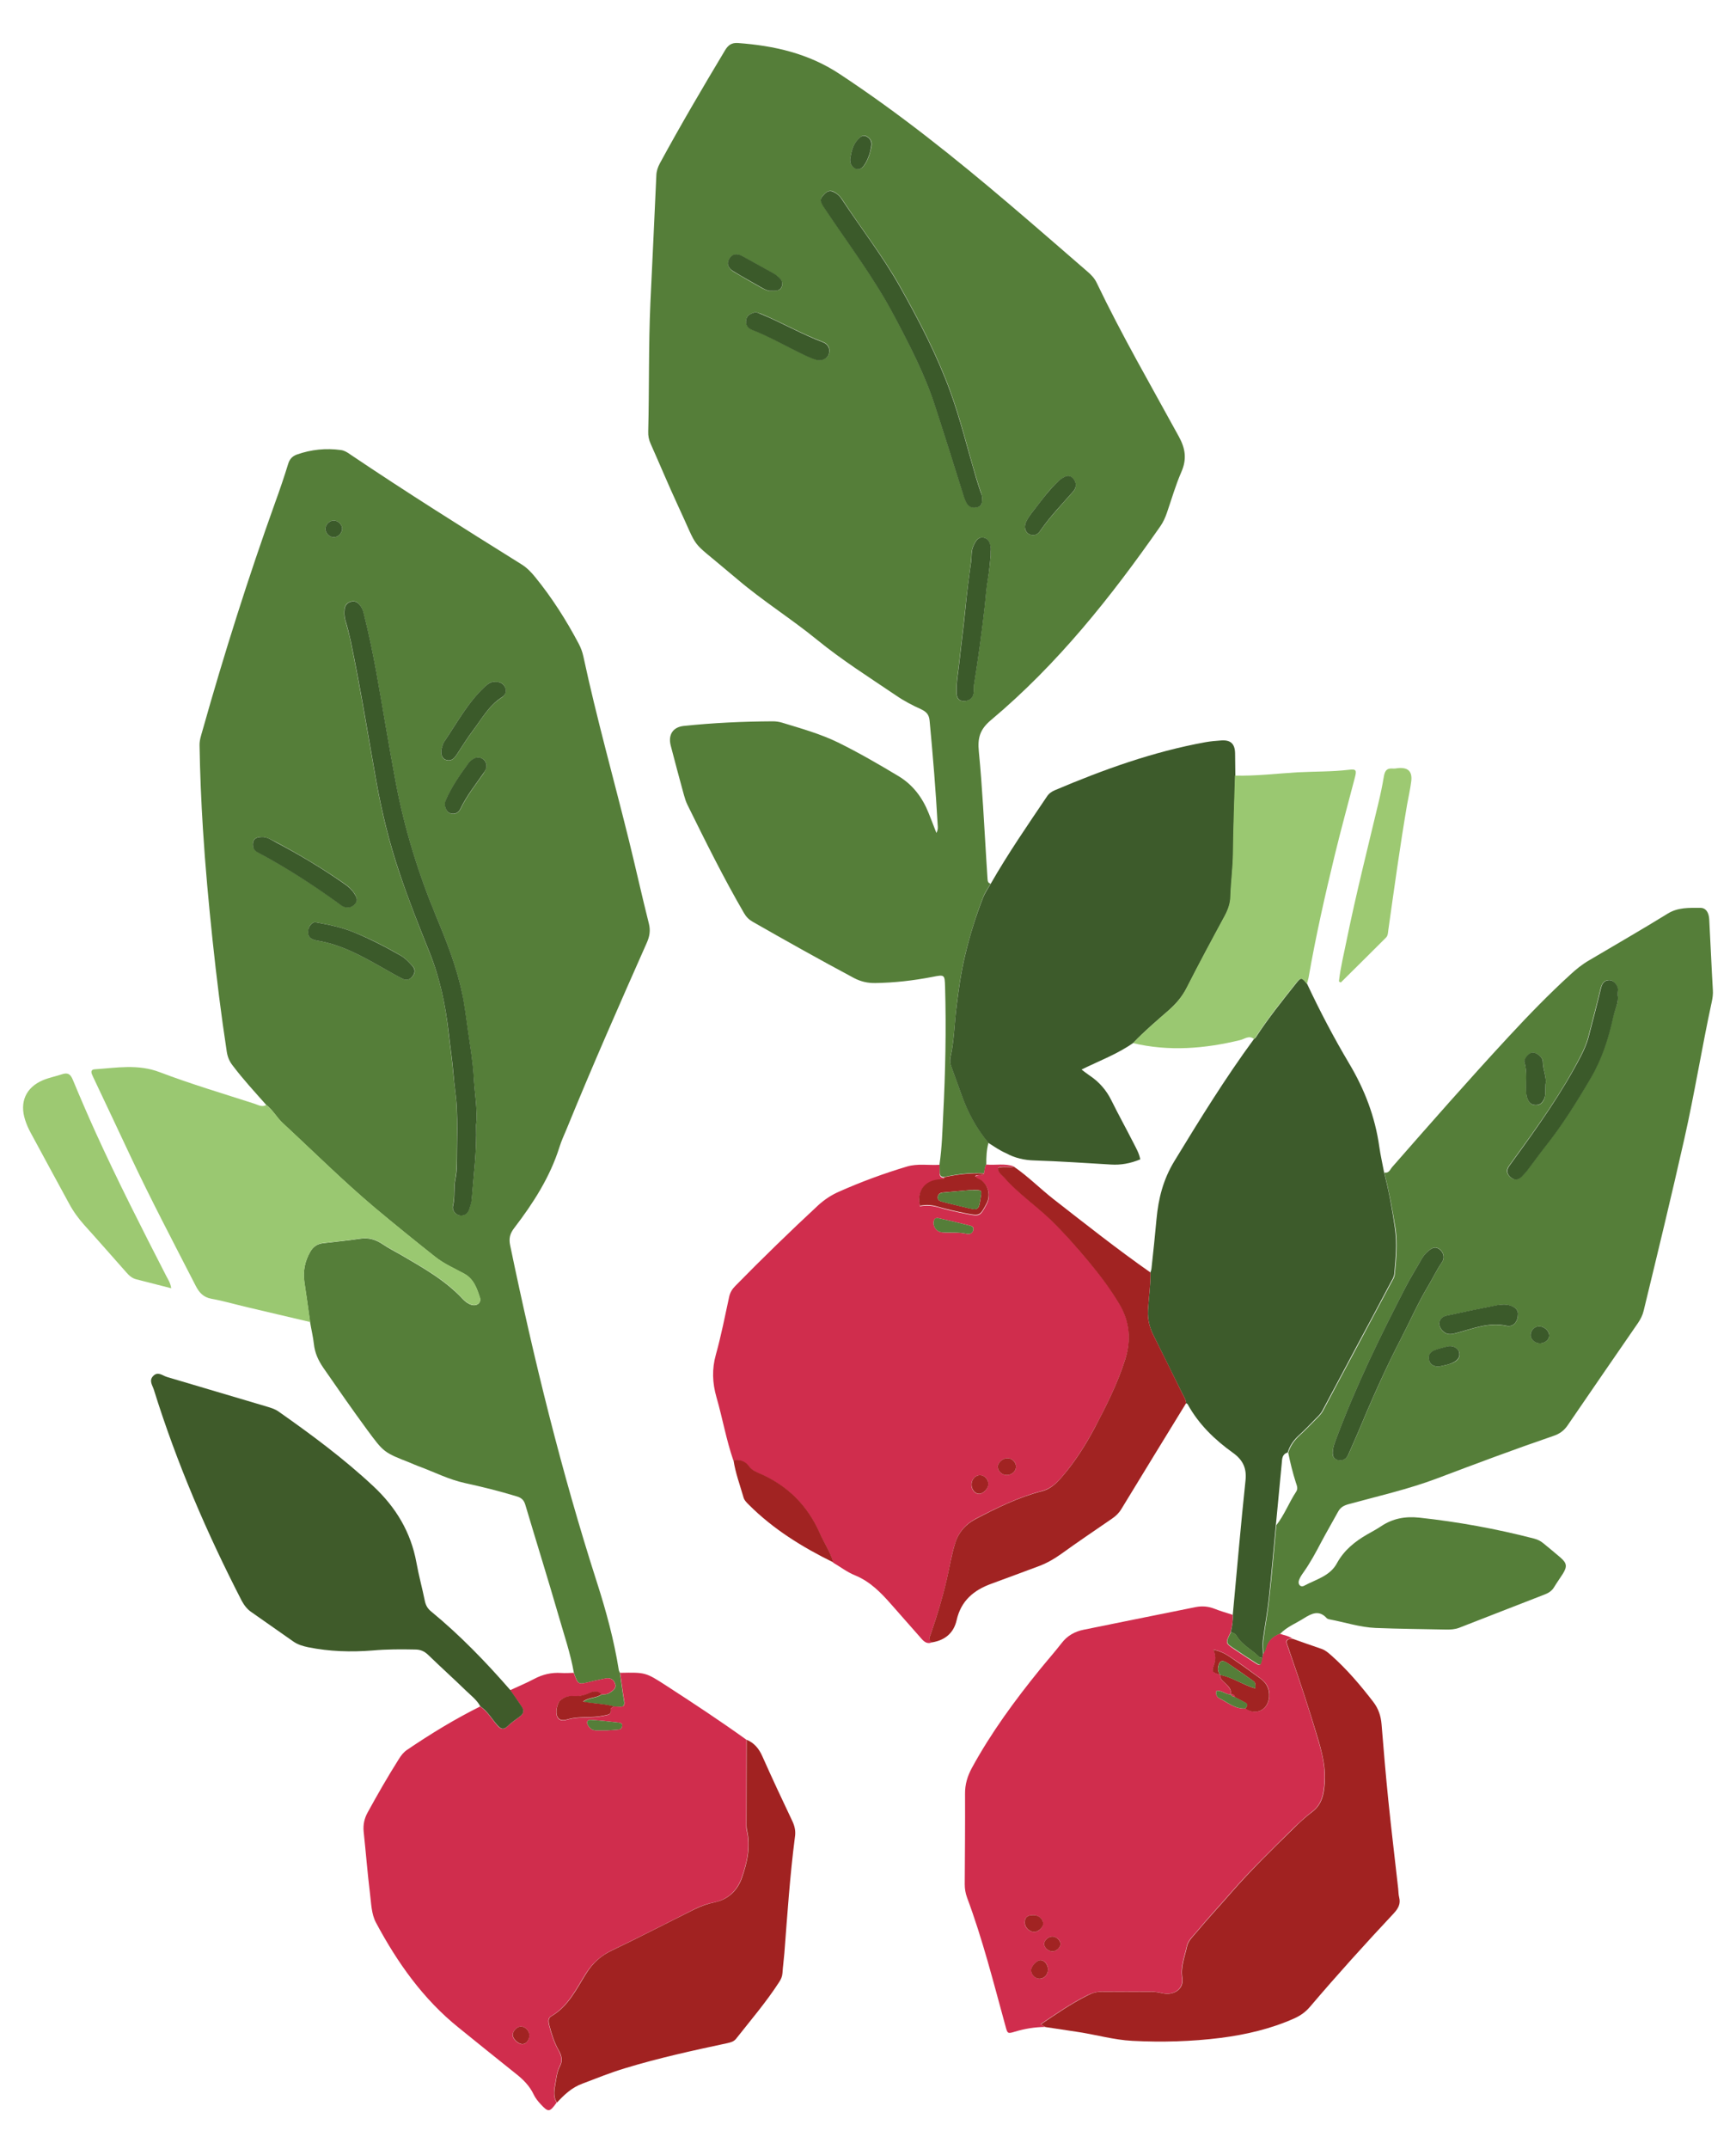 <?xml version="1.0" encoding="UTF-8"?> <!-- Creator: CorelDRAW --> <svg xmlns="http://www.w3.org/2000/svg" xmlns:xlink="http://www.w3.org/1999/xlink" xmlns:xodm="http://www.corel.com/coreldraw/odm/2003" xml:space="preserve" width="400px" height="495px" style="shape-rendering:geometricPrecision; text-rendering:geometricPrecision; image-rendering:optimizeQuality; fill-rule:evenodd; clip-rule:evenodd" viewBox="0 0 400 495"> <defs> <style type="text/css"> <![CDATA[ .fil8 {fill:#3B5A2A;fill-rule:nonzero} .fil2 {fill:#3D5B2B;fill-rule:nonzero} .fil3 {fill:#3F5B2A;fill-rule:nonzero} .fil0 {fill:#557E39;fill-rule:nonzero} .fil5 {fill:#9AC871;fill-rule:nonzero} .fil7 {fill:#9DC972;fill-rule:nonzero} .fil4 {fill:#A12221;fill-rule:nonzero} .fil6 {fill:#A12322;fill-rule:nonzero} .fil1 {fill:#D02D4D;fill-rule:nonzero} ]]> </style> </defs> <g id="Слой_x0020_1">  <g id="_2960662040928"> <path class="fil0" d="M216.48 268.2c0.56,-3.82 0.66,-7.66 0.85,-11.47 0.5,-9.78 0.71,-19.57 0.43,-29.38 -0.09,-2.87 -0.09,-2.87 -2.93,-2.31 -4.35,0.84 -8.69,1.34 -13.13,1.41 -1.75,0.03 -3.34,-0.32 -4.94,-1.16 -7.84,-4.19 -15.59,-8.53 -23.31,-12.94 -0.88,-0.5 -1.53,-1.15 -2.03,-2.03 -4.72,-8.12 -8.88,-16.53 -13.03,-24.94 -0.35,-0.72 -0.6,-1.5 -0.82,-2.31 -1.03,-3.78 -2.06,-7.56 -3.03,-11.34 -0.62,-2.47 0.5,-4.22 2.97,-4.5 6.82,-0.72 13.66,-1.03 20.53,-1.07 0.72,0 1.47,0.1 2.19,0.32 4.38,1.34 8.78,2.56 12.88,4.56 4.75,2.34 9.34,5 13.87,7.72 3.35,2 5.57,4.97 7,8.56 0.57,1.41 1.1,2.81 1.78,4.56 0.44,-0.84 0.32,-1.4 0.29,-1.9 -0.44,-7.97 -1.1,-15.94 -1.85,-23.91 -0.12,-1.44 -0.72,-2.09 -1.97,-2.69 -2,-0.9 -3.97,-1.93 -5.78,-3.18 -6.15,-4.16 -12.44,-8.13 -18.19,-12.82 -5.93,-4.84 -12.47,-8.93 -18.31,-13.9 -0.75,-0.63 -1.5,-1.25 -2.25,-1.88 -9.09,-7.72 -6.44,-4.31 -11.56,-15.28 -2.16,-4.66 -4.13,-9.41 -6.22,-14.09 -0.41,-0.91 -0.6,-1.82 -0.56,-2.85 0.25,-9.87 0.06,-19.75 0.5,-29.62 0.47,-9.78 0.93,-19.57 1.37,-29.35 0.03,-1 0.34,-1.9 0.81,-2.78 4.78,-8.81 9.88,-17.47 15.03,-26.06 0.72,-1.19 1.5,-1.75 2.94,-1.66 8.31,0.6 16.22,2.38 23.35,7.07 13.81,9.09 26.65,19.37 39.21,30.06 6.03,5.12 12,10.34 17.97,15.5 0.88,0.75 1.66,1.56 2.16,2.62 5.78,12.07 12.5,23.66 18.91,35.38 1.56,2.84 1.87,5.25 0.59,8.19 -1.34,3.06 -2.25,6.28 -3.34,9.43 -0.38,1.1 -0.85,2.13 -1.5,3.07 -11.38,16.31 -23.72,31.81 -39.03,44.65 -2.57,2.16 -3.1,4.13 -2.79,7.25 0.82,8.44 1.22,16.94 1.75,25.41 0.1,1.31 0.16,2.59 0.25,3.9 0.04,0.47 0.07,1.01 0.72,1.1 -0.59,1.06 -1.34,2.06 -1.75,3.19 -1.68,4.31 -3.03,8.72 -4.12,13.22 -0.97,4 -1.53,8.09 -2.03,12.18 -0.44,3.78 -0.5,7.6 -1.35,11.32 -0.19,0.78 -0.06,1.59 0.25,2.4 0.75,1.97 1.44,3.97 2.16,5.97 1.5,4.16 3.47,8.03 6.34,11.41 -0.43,1.62 -0.53,3.31 -0.5,4.97 -0.34,0.65 -0.4,1.37 -0.5,2.06 -3.12,-0.16 -6.21,0.22 -9.25,0.87 -0.68,0 -1,-0.37 -1,-1.06 0,-0.59 -0.03,-1.22 -0.03,-1.87zm9.81 -153.38c0.04,-0.44 -0.12,-1 -0.31,-1.53 -0.4,-1.16 -0.78,-2.31 -1.12,-3.5 -1.94,-6.53 -3.54,-13.19 -5.88,-19.63 -3.09,-8.46 -7.22,-16.4 -11.62,-24.21 -3.97,-7.04 -8.97,-13.38 -13.38,-20.13 -0.53,-0.78 -1.19,-1.34 -2,-1.72 -0.81,-0.37 -1.41,0 -1.97,0.53 -0.59,0.6 -1.18,1.19 -0.68,2.13 0.25,0.5 0.56,0.97 0.87,1.47 5.44,8.09 11.31,15.9 15.91,24.59 3.53,6.72 7,13.44 9.37,20.66 2.22,6.81 4.31,13.65 6.5,20.47 0.22,0.68 0.47,1.4 0.84,2.03 0.54,0.87 1.44,1.03 2.38,0.81 1,-0.16 1.09,-0.97 1.09,-1.97zm1.97 13.16c0,-0.85 0,-1.16 0,-1.47 -0.06,-1.57 -0.59,-2.44 -1.62,-2.66 -1.13,-0.22 -1.81,0.5 -2.47,2.16 -0.44,1.12 -0.28,2.25 -0.44,3.37 -0.5,3.69 -0.97,7.38 -1.34,11.1 -0.38,3.87 -0.91,7.72 -1.31,11.56 -0.25,2.5 -0.78,4.97 -0.69,7.5 0.03,1.13 0.34,1.91 1.62,1.97 1.19,0.03 2.07,-0.6 2.29,-1.75 0.12,-0.63 0,-1.31 0.09,-1.94 0.97,-6.06 1.81,-12.15 2.5,-18.28 0.22,-2 0.34,-4.03 0.69,-6.03 0.37,-1.97 0.53,-4.03 0.68,-5.53zm-54.15 -56.1c-1,0.35 -2,0.6 -2.16,1.78 -0.15,1.13 0.28,1.88 1.38,2.29 4.34,1.68 8.34,4.09 12.53,6.03 0.75,0.34 1.5,0.65 2.28,0.87 1.19,0.34 2.5,-0.28 2.84,-1.25 0.41,-1.12 -0.06,-2.34 -1.31,-2.81 -4.97,-1.88 -9.56,-4.53 -14.44,-6.56 -0.4,-0.1 -0.78,-0.22 -1.12,-0.35zm63.84 51.38c0.94,0.06 1.47,-0.56 1.94,-1.25 1.12,-1.6 2.34,-3.1 3.65,-4.56 1.25,-1.41 2.47,-2.82 3.72,-4.19 0.88,-0.97 0.75,-2.22 -0.03,-3.06 -0.9,-0.97 -1.78,-0.47 -2.62,0.06 -0.41,0.25 -0.75,0.62 -1.1,0.97 -1.75,1.59 -3.12,3.5 -4.56,5.37 -0.9,1.16 -1.87,2.25 -2.5,3.6 -0.75,1.5 0,3 1.5,3.06zm-60.34 -56.28c1.12,-0.07 2.12,0.15 2.53,-0.94 0.37,-1 -0.22,-1.72 -0.91,-2.31 -0.31,-0.25 -0.62,-0.5 -0.97,-0.69 -2.4,-1.34 -4.78,-2.69 -7.21,-4 -1.29,-0.69 -2.35,-0.47 -2.97,0.53 -0.69,1.09 -0.38,2.19 0.96,3.03 2.16,1.28 4.35,2.53 6.5,3.75 0.72,0.38 1.44,0.72 2.07,0.63zm18.28 -30.44c-0.09,1.12 0.34,2 1.37,2.34 1.07,0.38 1.72,-0.5 2.16,-1.22 0.75,-1.25 1.16,-2.65 1.41,-4.12 0.15,-1 -0.35,-1.75 -1.22,-2.19 -0.85,-0.41 -1.38,0.22 -1.88,0.75 -1.25,1.25 -1.56,2.85 -1.84,4.44z"></path> <path class="fil0" d="M61.36 254.54c-2.66,-3 -5.38,-5.94 -7.78,-9.13 -0.72,-0.93 -1.13,-1.9 -1.32,-3.09 -1.31,-8.56 -2.37,-17.12 -3.28,-25.72 -0.9,-8.53 -1.69,-17.06 -2.22,-25.59 -0.4,-6.44 -0.68,-12.88 -0.78,-19.31 -0.03,-1.19 0.35,-2.25 0.66,-3.35 5,-17.75 10.56,-35.31 16.78,-52.65 1.06,-2.91 2.06,-5.85 2.97,-8.81 0.34,-1.13 0.94,-1.79 2.03,-2.19 3.31,-1.16 6.66,-1.5 10.13,-1.03 0.84,0.12 1.53,0.56 2.18,1.03 12.94,8.72 26.13,17 39.35,25.25 1.28,0.78 2.28,1.81 3.22,2.97 3.87,4.75 7.15,9.9 10.03,15.34 0.5,0.94 0.87,1.94 1.09,2.97 3.06,14.28 7.03,28.31 10.53,42.5 1.56,6.34 2.97,12.72 4.56,19.03 0.41,1.63 0.16,2.97 -0.49,4.44 -6.32,14.25 -12.6,28.5 -18.47,42.9 -0.57,1.35 -1.19,2.69 -1.63,4.1 -2.19,6.97 -6.06,12.97 -10.44,18.69 -0.96,1.24 -1.28,2.37 -0.93,4 5.43,26.18 11.81,52.15 20,77.65 2.12,6.6 3.93,13.28 5.03,20.16 0.03,0.22 0.18,0.44 0.28,0.69 0.31,2.15 0.56,4.34 0.94,6.47 0.15,0.96 -0.1,1.4 -1.07,1.34 -0.4,-0.03 -0.81,-0.03 -1.22,-0.06 -2.25,-0.66 -4.59,-0.63 -7.18,-1.1 1.5,-1.09 3.12,-0.78 4.28,-1.68 0.66,-0.04 1.31,-0.04 1.87,-0.41 0.75,-0.5 1.63,-1 1.25,-2.1 -0.37,-1.09 -1.22,-1.43 -2.31,-1.18 -1.09,0.25 -2.22,0.43 -3.31,0.72 -2.91,0.72 -2.88,0.75 -3.88,-2.03 -0.78,-4.5 -2.28,-8.82 -3.53,-13.19 -2.47,-8.53 -5.12,-17 -7.65,-25.5 -0.35,-1.19 -0.94,-1.66 -2.1,-2 -3.9,-1.19 -7.84,-2.16 -11.81,-3.03 -3.75,-0.81 -7.19,-2.6 -10.78,-3.91 -0.63,-0.22 -1.19,-0.5 -1.81,-0.75 -6.13,-2.4 -6.1,-2.4 -9.94,-7.59 -3.47,-4.72 -6.82,-9.56 -10.16,-14.38 -1.12,-1.65 -1.91,-3.37 -2.12,-5.37 -0.19,-1.69 -0.6,-3.38 -0.88,-5.06 -0.44,-3.07 -0.84,-6.13 -1.31,-9.16 -0.38,-2.53 0.09,-4.88 1.34,-7.06 0.66,-1.13 1.53,-1.78 2.91,-1.97 2.81,-0.35 5.66,-0.6 8.47,-1.03 2.15,-0.35 3.78,0.22 5.44,1.34 1.28,0.88 2.68,1.56 4.03,2.34 5.06,2.97 10.22,5.82 14.28,10.19 0.56,0.6 1.22,1.1 2,1.35 1.25,0.37 2.34,-0.44 1.97,-1.63 -0.69,-2.16 -1.44,-4.34 -3.63,-5.53 -2.28,-1.25 -4.69,-2.28 -6.75,-3.94 -4.65,-3.69 -9.28,-7.44 -13.84,-11.25 -7.38,-6.22 -14.19,-13 -21.25,-19.53 -1.38,-1.32 -2.25,-3 -3.75,-4.16zm48.34 4.66c0.41,-3.5 -0.37,-7.47 -0.59,-11.44 -0.22,-3.53 -0.85,-7.07 -1.35,-10.6 -0.4,-2.81 -0.75,-5.62 -1.31,-8.4 -1.28,-6.16 -3.59,-11.97 -6,-17.75 -4.13,-9.94 -7.28,-20.19 -9.28,-30.75 -1.59,-8.44 -2.97,-16.91 -4.47,-25.38 -0.84,-4.62 -1.81,-9.21 -2.97,-13.78 -0.16,-0.65 -0.44,-1.22 -0.84,-1.75 -0.47,-0.62 -1.1,-1 -1.91,-0.81 -0.87,0.19 -1.47,0.78 -1.59,1.66 -0.13,0.87 -0.1,1.78 0.15,2.65 0.44,1.56 0.88,3.13 1.22,4.72 2.25,10.78 4,21.66 5.94,32.5 1.28,7.13 3,14.13 5.31,20.97 2.1,6.16 4.47,12.22 6.91,18.25 2.44,6 3.75,12.25 4.44,18.66 0.34,3.12 0.84,6.25 1.09,9.4 0.22,2.66 0.69,5.32 0.78,7.97 0.16,3.19 0.06,6.38 0.03,9.53 -0.03,2.29 0.06,4.54 -0.37,6.82 -0.41,1.97 -0.04,4.03 -0.54,6.06 -0.28,1.13 0.69,2.19 1.72,2.25 1.16,0.06 1.82,-0.59 2.1,-1.66 0.18,-0.72 0.43,-1.4 0.5,-2.12 0.44,-5.5 1.22,-10.97 1.03,-17zm-49.47 -66.38c-1.5,0 -2.12,0.72 -1.94,2.09 0.13,0.88 0.75,1.19 1.41,1.57 6.38,3.43 12.47,7.34 18.31,11.59 0.41,0.28 0.79,0.63 1.22,0.78 1,0.31 1.91,0.19 2.63,-0.72 0.66,-0.81 0.25,-1.56 -0.16,-2.25 -0.56,-0.9 -1.34,-1.62 -2.22,-2.25 -5.09,-3.53 -10.37,-6.72 -15.84,-9.62 -1.06,-0.5 -2.09,-1.25 -3.41,-1.19zm12.44 19.63c-0.62,-0.07 -1.59,0.75 -1.66,2.03 -0.09,1.31 0.41,1.93 2.35,2.25 5.5,0.93 10.25,3.62 15,6.31 1.5,0.84 2.97,1.72 4.5,2.47 0.94,0.44 1.75,0.03 2.34,-0.78 0.53,-0.78 0.47,-1.56 -0.19,-2.25 -0.78,-0.81 -1.53,-1.69 -2.53,-2.28 -3.59,-2.1 -7.28,-4 -11.16,-5.53 -2.59,-1.04 -5.31,-1.63 -8.65,-2.22zm41.5 -55.35c-1.06,-0.19 -1.75,0.47 -2.5,1.16 -3.91,3.65 -6.44,8.34 -9.38,12.72 -0.21,0.31 -0.31,0.75 -0.43,1.12 -0.44,1.35 -0.13,2.57 0.81,2.94 1.25,0.47 1.97,-0.25 2.59,-1.22 1.25,-1.91 2.44,-3.84 3.82,-5.66 1.97,-2.65 3.62,-5.62 6.5,-7.46 0.81,-0.54 1.21,-1.35 0.81,-2.32 -0.38,-0.9 -1.13,-1.37 -2.22,-1.28zm-2.06 19.35c-0.1,-1.63 -1.66,-2.44 -3,-1.63 -0.41,0.25 -0.82,0.56 -1.1,0.94 -2.03,2.72 -3.97,5.53 -5.31,8.68 -0.44,1.07 0.09,2.57 1,2.91 1.13,0.41 1.97,-0.12 2.44,-1.06 1.41,-2.94 3.41,-5.47 5.28,-8.13 0.34,-0.59 0.66,-1.15 0.69,-1.71zm-35.1 -52.69c1.04,-0.07 1.94,-1.13 1.82,-2.16 -0.13,-0.94 -1.1,-1.75 -2.03,-1.69 -0.94,0.07 -1.82,0.97 -1.82,1.91 -0.03,1.03 1,2 2.03,1.94z"></path> <path class="fil0" d="M318.95 270.1c1.1,0.25 1.35,-0.72 1.85,-1.28 8.81,-10.06 17.65,-20.12 26.74,-29.94 4.6,-4.97 9.32,-9.84 14.32,-14.4 1.31,-1.22 2.72,-2.35 4.28,-3.25 6.03,-3.57 12.12,-7.07 18.09,-10.75 2.41,-1.5 4.97,-1.35 7.56,-1.35 1.25,0 1.94,1.03 2.04,2.6 0.15,2.84 0.28,5.71 0.43,8.56 0.13,2.59 0.25,5.22 0.41,7.81 0.06,0.91 -0.06,1.78 -0.25,2.66 -2.28,10.53 -3.97,21.15 -6.34,31.65 -2.97,13.19 -6.16,26.35 -9.35,39.5 -0.25,1.07 -0.72,1.97 -1.31,2.85 -5.41,7.84 -10.84,15.72 -16.22,23.59 -0.84,1.22 -1.84,1.94 -3.22,2.41 -9.03,3.09 -17.94,6.43 -26.87,9.81 -6.63,2.5 -13.57,4.06 -20.41,5.94 -1.12,0.31 -1.87,0.75 -2.4,1.75 -1.29,2.37 -2.66,4.69 -3.91,7.06 -1.25,2.38 -2.53,4.75 -4.09,6.94 -0.38,0.53 -0.75,1.09 -0.97,1.69 -0.38,1 0.31,1.81 1.22,1.31 2.68,-1.44 5.9,-2.19 7.5,-5.16 1.62,-2.97 4.12,-5 7,-6.65 1.06,-0.6 2.15,-1.19 3.15,-1.85 2.69,-1.81 5.57,-2.34 8.81,-2 8.94,0.97 17.75,2.57 26.44,4.82 0.82,0.21 1.53,0.56 2.16,1.09 1.31,1.09 2.66,2.16 3.94,3.28 1.5,1.31 1.59,2.06 0.53,3.78 -0.66,1.03 -1.38,2.03 -2,3.06 -0.5,0.82 -1.19,1.28 -2.06,1.63 -6.63,2.56 -13.22,5.16 -19.82,7.72 -1,0.37 -2.06,0.43 -3.12,0.4 -5.38,-0.12 -10.78,-0.15 -16.16,-0.37 -3.59,-0.16 -7.03,-1.31 -10.56,-1.97 -0.22,-0.03 -0.5,-0.13 -0.66,-0.28 -1.75,-1.94 -3.47,-1.1 -5.22,0 -1.84,1.18 -3.93,1.97 -5.5,3.59 -1.65,0.63 -2.81,1.69 -3.22,3.5 -0.09,0.44 -0.43,0.84 -0.65,1.25 0,-1.06 -0.16,-2.12 -0.03,-3.19 0.4,-3.22 1.03,-6.4 1.37,-9.62 0.63,-5.66 1.1,-11.31 1.63,-16.94 1.87,-2.37 2.93,-5.25 4.59,-7.75 0.47,-0.72 0.13,-1.41 -0.09,-2.09 -0.72,-2.25 -1.28,-4.53 -1.75,-6.85 0.47,-1.59 1.4,-2.87 2.62,-4 1.35,-1.22 2.57,-2.53 3.82,-3.78 0.56,-0.56 1.15,-1.12 1.56,-1.87 2.59,-4.91 5.19,-9.78 7.81,-14.66 2.59,-4.87 5.22,-9.78 7.81,-14.66 0.38,-0.72 0.88,-1.4 0.94,-2.25 0.31,-3.46 0.66,-6.87 0.16,-10.4 -0.72,-4.41 -1.5,-8.69 -2.6,-12.94zm-11.87 64.63c-0.03,0.53 0.09,1.4 1.28,1.59 1.09,0.19 1.87,-0.22 2.34,-1.28 0.66,-1.56 1.41,-3.13 2.06,-4.69 3.13,-7.5 6.41,-14.97 10.16,-22.19 2.06,-3.96 3.84,-8.09 6.16,-11.93 1.09,-1.82 1.96,-3.72 3.18,-5.47 0.69,-0.97 0.38,-2.19 -0.4,-2.88 -0.88,-0.75 -1.72,-0.65 -2.78,0.32 -0.54,0.5 -1.04,1 -1.41,1.65 -1.19,2.13 -2.5,4.19 -3.63,6.35 -5.9,11.43 -11.56,22.97 -16.06,35.03 -0.4,1.03 -0.87,2 -0.9,3.5zm65.68 -105.41c0,-0.56 0.03,-0.97 0,-1.37 -0.09,-1.22 -1.09,-2.28 -2.15,-2.19 -1.13,0.12 -1.53,0.9 -1.82,1.97 -0.87,3.72 -1.87,7.37 -2.81,11.06 -0.4,1.59 -1.06,3.06 -1.81,4.53 -4.28,8.34 -9.72,15.94 -15.22,23.5 -0.44,0.6 -0.84,1.19 -1.28,1.78 -0.69,0.97 -0.5,1.85 0.37,2.6 0.91,0.78 1.82,0.59 2.6,-0.22 0.5,-0.53 1,-1.07 1.44,-1.66 1.28,-1.69 2.5,-3.4 3.81,-5.06 3.97,-4.97 7.31,-10.34 10.53,-15.81 2.62,-4.47 4.19,-9.32 5.28,-14.35 0.38,-1.62 1.34,-3.15 1.06,-4.78zm-23.03 73.69c0.19,-1.16 -0.53,-1.85 -1.65,-2.22 -1.03,-0.35 -2.13,-0.31 -3.16,-0.09 -3.87,0.75 -7.75,1.56 -11.63,2.4 -1.71,0.38 -2.18,2 -1.03,3.34 0.85,1.01 1.78,1.04 3.07,0.72 3.87,-1 7.65,-2.65 11.84,-1.71 1.44,0.28 2.53,-0.88 2.56,-2.44zm6.38 -53.22c0.34,-1.47 -0.6,-3.31 -0.6,-5.25 0,-1 -1.53,-2.13 -2.4,-2.06 -0.81,0.06 -2.06,1.47 -1.82,2.28 0.66,2.25 0.26,4.5 0.38,6.75 0.03,0.65 0.09,1.28 0.41,1.87 0.4,0.85 1,1.22 1.93,1.19 0.85,-0.03 1.32,-0.47 1.69,-1.16 0.53,-1 0.31,-2.06 0.41,-3.62zm-24.66 65.03c1.09,-0.28 2.41,-0.41 3.56,-1 0.94,-0.47 1.53,-1.28 1.22,-2.34 -0.31,-1.03 -1.62,-1.6 -2.72,-1.28 -0.93,0.25 -1.87,0.46 -2.78,0.78 -1,0.34 -1.69,1.03 -1.47,2.18 0.16,1.07 0.94,1.6 2.19,1.66zm23.1 -9.28c-1.07,0.06 -1.97,1.09 -1.88,2.12 0.12,1.04 1.09,1.79 2.25,1.76 1.19,-0.04 2.16,-0.94 2.03,-1.94 -0.09,-1.03 -1.28,-2 -2.4,-1.94z"></path> <path class="fil1" d="M226.73 270.32c0.1,-0.72 0.13,-1.41 0.5,-2.06 2.16,0.22 4.35,-0.35 6.47,0.47 -1.25,0.22 -2.56,-0.19 -3.78,0.28 0.12,1.19 1,1.62 1.56,2.28 3.19,3.62 7.22,6.31 10.66,9.69 3.15,3.06 6.03,6.37 8.87,9.75 2.57,3.06 4.97,6.25 6.97,9.68 2.34,4 2.75,8.19 1.31,12.66 -1.75,5.56 -4.34,10.72 -7.06,15.84 -2.03,3.82 -4.34,7.47 -7.12,10.79 -1.35,1.62 -2.75,3.15 -5,3.75 -5.41,1.4 -10.38,3.84 -15.29,6.4 -2.18,1.16 -3.84,2.91 -4.65,5.41 -0.94,2.78 -1.35,5.68 -2,8.53 -0.97,4.19 -2.22,8.31 -3.63,12.4 -0.25,0.69 -0.84,1.54 0.32,2.07 -1.22,0.62 -1.97,-0.1 -2.69,-0.94 -2.25,-2.56 -4.5,-5.13 -6.75,-7.66 -2.41,-2.75 -4.91,-5.34 -8.44,-6.78 -1.78,-0.72 -3.34,-1.93 -5,-2.9 -0.65,-2.47 -2.12,-4.53 -3.15,-6.82 -2.78,-6.28 -7.28,-10.81 -13.6,-13.59 -0.97,-0.44 -1.97,-0.81 -2.62,-1.69 -0.94,-1.22 -2.16,-1.65 -3.63,-1.44 -1.65,-4.78 -2.5,-9.75 -3.9,-14.59 -0.94,-3.28 -1.07,-6.47 -0.13,-9.81 1.22,-4.38 2.1,-8.88 3.06,-13.31 0.22,-1 0.69,-1.78 1.41,-2.5 6.22,-6.35 12.6,-12.54 19.09,-18.57 1.47,-1.34 3.07,-2.4 4.88,-3.18 5.06,-2.25 10.25,-4.16 15.56,-5.75 2.47,-0.75 5.03,-0.25 7.53,-0.41 0,0.66 0.03,1.28 0.03,1.94 -0.03,0.68 0.29,1.03 1,1.06 0.04,0.06 0.1,0.16 0.1,0.22 0,0.06 -0.06,0.19 -0.13,0.19 -0.62,0.06 -1.28,0.06 -1.9,0.18 -2.88,0.6 -4.32,2.94 -3.6,5.97 1.38,-0.25 2.69,-0.18 4.07,0.19 2.15,0.63 4.37,1.13 6.59,1.56 3.16,0.63 3.19,0.57 4.69,-2.22 0.97,-1.78 0.53,-4 -1,-5.28 -0.5,-0.4 -1.22,-0.5 -1.6,-1.09 0.6,-0.59 1.5,-0.03 2,-0.72zm-4.06 13.88c0.72,0.15 1.31,0 1.56,-0.75 0.32,-0.97 -0.53,-1.07 -1.12,-1.22 -2.25,-0.56 -4.53,-1.1 -6.82,-1.6 -0.5,-0.12 -0.96,0 -1.12,0.6 -0.31,1.28 0.62,2.56 1.94,2.65 1.87,0.16 3.75,-0.09 5.56,0.32zm3.19 55.62c-1.03,-0.03 -1.94,0.84 -2.03,2 -0.1,1.16 0.68,2.25 1.65,2.31 0.97,0.07 2.13,-1.06 2.22,-2.15 0.13,-1.1 -0.78,-2.1 -1.84,-2.16zm8.25 -2c0,-1.06 -1.03,-2 -2.1,-1.91 -1.06,0.07 -2.15,1.1 -2.12,2 0.06,1.07 1.03,1.91 2.16,1.88 1.18,-0.06 2.06,-0.91 2.06,-1.97z"></path> <path class="fil1" d="M291.01 381.1c0.22,-0.4 0.57,-0.81 0.66,-1.25 0.41,-1.81 1.56,-2.87 3.22,-3.5 0.97,0.35 2.03,0.47 2.91,1.13 -0.88,0.03 -1.75,0.09 -1.25,1.37 0.18,0.53 0.37,1.1 0.56,1.63 2.4,6.81 4.65,13.69 6.69,20.62 0.93,3.13 1.62,6.29 1.37,9.6 -0.19,2.56 -0.59,4.94 -2.87,6.66 -1.57,1.18 -2.97,2.53 -4.38,3.87 -4.87,4.81 -9.78,9.56 -14.28,14.72 -2.66,3.06 -5.44,6.03 -8.03,9.16 -0.81,0.96 -1.88,1.9 -2.16,3.21 -0.5,2.38 -1.5,4.75 -1.09,7.19 0.47,2.81 -2.1,4.16 -4.38,3.66 -0.87,-0.19 -1.72,-0.38 -2.65,-0.38 -3.85,0.03 -7.66,0.03 -11.5,0 -1.19,0 -2.22,0.31 -3.25,0.81 -3.78,1.88 -7.25,4.29 -10.82,6.69 0.41,0.25 0.75,0.44 1.07,0.63 -2.38,0.03 -4.69,0.4 -6.97,1.09 -1.75,0.53 -1.72,0.44 -2.22,-1.41 -2.72,-9.9 -5.22,-19.84 -8.81,-29.46 -0.38,-1.04 -0.54,-2.04 -0.54,-3.1 0.04,-6.94 0.1,-13.87 0.07,-20.78 -0.03,-2.22 0.56,-4.13 1.59,-6.03 4.44,-8.13 9.88,-15.53 15.69,-22.69 1.65,-2.03 3.37,-3.97 4.97,-6.03 1.31,-1.72 3.06,-2.69 5.09,-3.09 8.63,-1.78 17.25,-3.47 25.84,-5.22 1.47,-0.28 2.91,-0.16 4.32,0.4 1.37,0.54 2.78,0.94 4.15,1.38 0.13,1.37 -0.12,2.72 -0.47,4.06 -1.21,2.47 -1.21,2.47 0.82,3.85 1.56,1.03 3.12,2.09 4.68,3.09 1.38,0.87 1.38,0.84 1.76,-1.03 0.12,-0.32 0.15,-0.6 0.21,-0.85zm-9.87 4.75l0 0c-0.06,1.06 0.81,1.53 1.41,2.16 0.62,0.65 1.21,1.31 1.03,2.31 -1.16,0.06 -2.04,-1 -3.28,-0.81 -0.22,0.75 0.06,1.4 0.62,1.69 1.94,0.96 3.62,2.53 6.03,2.37 2.53,1.69 5.28,0.31 5.5,-2.69 0.16,-1.81 -0.56,-3.18 -1.97,-4.21 -2.28,-1.69 -4.56,-3.38 -6.94,-4.94 -1.09,-0.72 -2.25,-1.41 -3.93,-1.72 0.59,1.37 0.56,2.38 0.15,3.41 -0.62,1.68 -0.53,1.71 1.38,2.43zm-43.03 55.32c-1.44,0 -2.03,0.53 -2,1.81 0.03,1.09 1.12,2.09 2.25,2.06 0.9,-0.03 1.93,-1 1.97,-1.84 0.06,-1.1 -0.94,-2 -2.22,-2.03zm3.37 12.59c0.07,-1.13 -0.81,-2.22 -1.72,-2.22 -0.84,0 -2.12,1.34 -2.15,2.28 -0.03,1.03 0.9,2.03 1.97,2 1,0 1.84,-0.91 1.9,-2.06zm2.88 -5.97c0,-0.78 -0.91,-1.63 -1.78,-1.69 -0.97,-0.06 -2,0.85 -2,1.72 0,0.88 1.06,1.75 2.03,1.69 0.84,-0.06 1.75,-0.94 1.75,-1.72z"></path> <path class="fil1" d="M141.54 393.1c0.41,0.03 0.82,0.03 1.22,0.06 1,0.07 1.25,-0.37 1.07,-1.34 -0.38,-2.16 -0.63,-4.31 -0.94,-6.47 5.84,-0.12 5.87,-0.12 10.65,2.97 6.22,4.03 12.41,8.1 18.44,12.44 0,6.62 -0.03,13.22 -0.03,19.84 0,0.32 0,0.66 0.09,0.97 0.91,3.81 0.1,7.47 -1.15,11 -1,2.87 -3.16,5 -6.28,5.63 -1.63,0.31 -3.13,0.84 -4.6,1.59 -6.34,3.19 -12.65,6.44 -19.06,9.5 -2.53,1.22 -4.41,2.91 -5.91,5.25 -2.28,3.59 -4.12,7.62 -8.06,9.9 -0.75,0.44 -0.69,1.22 -0.5,1.97 0.53,2.07 1.16,4.07 2.22,5.94 0.63,1.13 0.94,2.38 0.31,3.5 -0.68,1.28 -0.81,2.66 -1.06,4 -0.25,1.47 -0.59,3.06 0.31,4.5 -1.62,2.25 -1.93,2.28 -3.71,0.34 -0.6,-0.65 -1.19,-1.37 -1.57,-2.18 -0.97,-2.06 -2.5,-3.56 -4.28,-4.94 -4.34,-3.44 -8.62,-6.94 -12.97,-10.44 -8.22,-6.59 -14.18,-15.03 -19.09,-24.22 -1.09,-2.03 -1.09,-4.43 -1.38,-6.65 -0.59,-4.78 -0.96,-9.56 -1.47,-14.35 -0.15,-1.59 0.16,-3.03 0.94,-4.43 2.28,-4.16 4.63,-8.25 7.16,-12.25 0.53,-0.85 1.09,-1.6 1.94,-2.16 5.4,-3.66 10.96,-7.06 16.81,-9.97 1.65,1.09 2.62,2.85 3.9,4.31 0.75,0.85 1.38,1.25 2.38,0.28 0.88,-0.84 1.88,-1.53 2.84,-2.25 0.91,-0.65 1,-1.43 0.41,-2.31 -0.84,-1.28 -1.75,-2.53 -2.63,-3.78 1.82,-0.84 3.69,-1.62 5.47,-2.56 1.97,-1.06 4.03,-1.56 6.28,-1.41 0.97,0.06 1.94,0 2.91,-0.03 1,2.78 0.97,2.75 3.88,2.03 1.09,-0.28 2.22,-0.47 3.31,-0.72 1.12,-0.25 1.97,0.13 2.31,1.19 0.38,1.09 -0.5,1.59 -1.25,2.09 -0.56,0.38 -1.22,0.38 -1.87,0.41 -0.91,-0.94 -2,-0.72 -2.91,-0.28 -1.22,0.59 -2.47,0.75 -3.78,0.69 -1.13,-0.07 -2.09,0.31 -2.88,1.06 -0.68,0.66 -1.09,2.72 -0.62,3.66 0.56,1.18 1.75,0.81 2.56,0.59 2.63,-0.72 5.32,-0.22 7.97,-0.78 1.13,-0.25 2,-0.16 1.81,-1.66 0.03,-0.18 0.53,-0.37 0.81,-0.53zm-1.59 5.5c0.53,-0.03 1.59,-0.06 2.63,-0.19 0.4,-0.03 0.72,-0.37 0.78,-0.81 0.09,-0.53 -0.35,-0.75 -0.72,-0.78 -2.16,-0.25 -4.31,-0.5 -6.5,-0.62 -0.84,-0.07 -1.09,0.53 -0.63,1.28 0.41,0.65 0.94,1.12 1.75,1.12 0.72,0 1.44,0 2.69,0zm-19.94 68.22c-0.84,0 -1.84,1 -1.9,1.91 -0.07,0.87 1.22,2.15 2.22,2.18 0.84,0.04 1.62,-0.96 1.62,-2.03 0,-1.09 -0.91,-2.06 -1.94,-2.06z"></path> <path class="fil2" d="M291.01 381.1c-0.06,0.28 -0.09,0.53 -0.15,0.81 -0.22,-0.06 -0.53,-0.03 -0.69,-0.15 -1.66,-1.72 -3.97,-2.75 -5.22,-4.88 -0.31,-0.53 -0.78,-0.78 -1.37,-0.84 0.31,-1.34 0.56,-2.66 0.47,-4.06 0.96,-10.32 1.84,-20.63 2.93,-30.91 0.32,-2.87 -0.62,-4.78 -2.9,-6.41 -4.19,-3 -7.88,-6.56 -10.41,-11.15 -0.06,-0.13 -0.25,-0.19 -0.38,-0.28 -0.06,-0.94 -0.62,-1.66 -1,-2.47 -2.15,-4.35 -4.31,-8.72 -6.47,-13.06 -0.93,-1.85 -1.43,-3.79 -1.31,-5.85 0.16,-2.91 0.63,-5.78 0.56,-8.72 0.1,-0.31 0.22,-0.62 0.25,-0.94 0.41,-3.81 0.82,-7.59 1.16,-11.4 0.44,-4.72 1.53,-9.06 4.09,-13.28 5.85,-9.6 11.72,-19.13 18.38,-28.19 0.13,-0.09 0.28,-0.19 0.38,-0.31 2.81,-4.35 6.03,-8.35 9.25,-12.41 1.25,-1.56 1.31,-1.5 2.59,0.03 2.94,6.28 6.16,12.41 9.69,18.35 3.56,5.96 5.97,12.25 6.94,19.12 0.28,2 0.75,4 1.12,6 1.09,4.25 1.88,8.53 2.5,12.88 0.5,3.53 0.16,6.93 -0.15,10.4 -0.07,0.85 -0.57,1.53 -0.94,2.25 -2.6,4.91 -5.19,9.78 -7.82,14.66 -2.59,4.87 -5.21,9.75 -7.81,14.66 -0.4,0.75 -0.97,1.28 -1.56,1.87 -1.25,1.28 -2.5,2.59 -3.81,3.78 -1.25,1.13 -2.16,2.41 -2.63,4 -1.31,0.38 -1.28,1.47 -1.37,2.53 -0.44,4.72 -0.91,9.47 -1.35,14.19 -0.53,5.66 -1.03,11.31 -1.62,16.94 -0.35,3.22 -0.97,6.4 -1.38,9.62 -0.12,1.07 0.03,2.16 0.03,3.22z"></path> <path class="fil2" d="M227.76 263.29c-2.87,-3.38 -4.87,-7.25 -6.34,-11.41 -0.72,-2 -1.41,-3.96 -2.16,-5.97 -0.31,-0.78 -0.43,-1.59 -0.25,-2.4 0.85,-3.72 0.88,-7.53 1.35,-11.31 0.5,-4.1 1.06,-8.19 2.03,-12.19 1.06,-4.5 2.44,-8.91 4.12,-13.22 0.44,-1.13 1.16,-2.13 1.76,-3.19 3.96,-6.94 8.5,-13.5 12.96,-20.12 0.47,-0.72 1.13,-1.16 1.88,-1.47 11.19,-4.75 22.59,-8.85 34.59,-11.03 1.19,-0.22 2.44,-0.32 3.66,-0.41 2.19,-0.16 3.16,0.75 3.22,2.91 0.03,1.71 0.03,3.43 0.06,5.12 -0.16,5.94 -0.41,11.91 -0.47,17.84 -0.03,3.35 -0.5,6.66 -0.59,10.01 -0.03,1.56 -0.53,3 -1.28,4.4 -3,5.53 -5.97,11.06 -8.82,16.66 -1.06,2.09 -2.5,3.75 -4.25,5.28 -2.75,2.4 -5.56,4.78 -8.09,7.44 -3.62,2.56 -7.81,4.12 -11.94,6.15 0.75,0.56 1.25,0.97 1.82,1.35 2.21,1.47 3.9,3.37 5.09,5.81 1.62,3.28 3.41,6.5 5.06,9.75 0.6,1.19 1.31,2.37 1.56,3.78 -2.28,0.94 -4.46,1.34 -6.78,1.19 -5.87,-0.35 -11.72,-0.75 -17.59,-0.94 -2.34,-0.06 -4.53,-0.56 -6.53,-1.66 -1.5,-0.65 -2.79,-1.56 -4.07,-2.37z"></path> <path class="fil3" d="M117.58 389.32c0.87,1.25 1.78,2.5 2.62,3.78 0.6,0.88 0.5,1.66 -0.41,2.31 -0.96,0.72 -1.99,1.41 -2.84,2.25 -1,0.97 -1.62,0.57 -2.37,-0.28 -1.29,-1.43 -2.22,-3.19 -3.91,-4.31 -0.78,-1.47 -2.13,-2.47 -3.28,-3.59 -2.88,-2.79 -5.85,-5.47 -8.72,-8.25 -0.88,-0.85 -1.78,-1.25 -3.03,-1.25 -3.28,-0.07 -6.53,-0.07 -9.78,0.22 -4.97,0.4 -9.94,0.25 -14.88,-0.75 -1.22,-0.26 -2.37,-0.6 -3.4,-1.32 -3.19,-2.25 -6.41,-4.5 -9.63,-6.75 -0.97,-0.65 -1.65,-1.53 -2.22,-2.56 -8.09,-15.69 -15.03,-31.84 -20.28,-48.69 -0.31,-1 -1.22,-2.12 -0.12,-3.19 1.09,-1.09 2.15,-0.03 3.15,0.26 7.66,2.25 15.32,4.56 22.97,6.81 0.94,0.28 1.88,0.56 2.69,1.12 7.62,5.35 15.09,10.88 21.9,17.25 5.19,4.85 8.63,10.57 9.91,17.57 0.53,2.97 1.34,5.87 1.94,8.84 0.22,1.03 0.65,1.78 1.47,2.44 6.65,5.47 12.59,11.62 18.22,18.09z"></path> <path class="fil4" d="M240.89 466.95c-0.35,-0.19 -0.66,-0.38 -1.06,-0.63 3.56,-2.4 7.03,-4.81 10.81,-6.69 1.03,-0.53 2.06,-0.84 3.25,-0.81 3.84,0.03 7.66,0.03 11.5,0 0.91,0 1.75,0.19 2.66,0.38 2.28,0.47 4.84,-0.88 4.37,-3.66 -0.41,-2.44 0.59,-4.81 1.09,-7.19 0.29,-1.31 1.35,-2.25 2.16,-3.22 2.59,-3.12 5.38,-6.09 8.03,-9.15 4.5,-5.16 9.41,-9.94 14.28,-14.72 1.38,-1.37 2.82,-2.72 4.38,-3.88 2.25,-1.71 2.69,-4.06 2.87,-6.65 0.25,-3.32 -0.47,-6.44 -1.37,-9.6 -2.06,-6.93 -4.31,-13.81 -6.69,-20.62 -0.19,-0.53 -0.34,-1.1 -0.56,-1.63 -0.47,-1.28 0.37,-1.34 1.25,-1.37 2.22,0.78 4.44,1.59 6.69,2.34 0.87,0.31 1.53,0.91 2.21,1.5 3.63,3.22 6.72,6.88 9.66,10.69 1.19,1.56 1.75,3.22 1.91,5.16 0.47,5.84 0.97,11.71 1.56,17.53 0.69,6.81 1.53,13.62 2.28,20.4 0.06,0.66 0.06,1.32 0.22,1.94 0.38,1.53 -0.22,2.56 -1.25,3.69 -6.59,7.03 -13.03,14.15 -19.28,21.5 -1.03,1.22 -2.22,2.06 -3.69,2.72 -5.4,2.4 -11.09,3.72 -16.94,4.47 -6.72,0.84 -13.5,1.03 -20.28,0.68 -4.4,-0.22 -8.65,-1.5 -13.03,-2.12 -2.38,-0.35 -4.72,-0.72 -7.03,-1.06z"></path> <path class="fil5" d="M61.36 254.54c1.5,1.16 2.4,2.84 3.78,4.13 7.06,6.53 13.87,13.31 21.25,19.53 4.56,3.84 9.19,7.56 13.84,11.25 2.06,1.65 4.47,2.68 6.75,3.93 2.19,1.19 2.94,3.41 3.63,5.54 0.37,1.18 -0.75,1.99 -1.97,1.62 -0.78,-0.25 -1.44,-0.75 -2,-1.34 -4.06,-4.38 -9.22,-7.22 -14.28,-10.19 -1.35,-0.78 -2.75,-1.47 -4.03,-2.34 -1.69,-1.13 -3.28,-1.69 -5.44,-1.35 -2.78,0.44 -5.66,0.69 -8.47,1.03 -1.37,0.19 -2.25,0.85 -2.91,1.97 -1.25,2.19 -1.75,4.53 -1.34,7.06 0.47,3.07 0.87,6.13 1.31,9.16 -4.84,-1.12 -9.66,-2.28 -14.5,-3.41 -2.78,-0.65 -5.53,-1.46 -8.31,-1.96 -1.85,-0.35 -2.78,-1.44 -3.56,-2.94 -5.13,-10 -10.38,-19.94 -15.16,-30.13 -2.66,-5.68 -5.34,-11.34 -8.03,-17.03 -0.25,-0.53 -0.5,-1.03 -0.72,-1.56 -0.28,-0.66 -0.16,-1.16 0.66,-1.19 5,-0.34 9.9,-1.25 14.93,0.66 7.13,2.72 14.5,4.9 21.78,7.25 0.91,0.28 1.79,0.9 2.79,0.31z"></path> <path class="fil4" d="M128.33 484.35c-0.94,-1.44 -0.57,-3.03 -0.32,-4.5 0.22,-1.34 0.38,-2.72 1.07,-4 0.62,-1.15 0.31,-2.4 -0.32,-3.5 -1.06,-1.84 -1.68,-3.87 -2.22,-5.94 -0.18,-0.78 -0.25,-1.53 0.5,-1.96 3.94,-2.28 5.78,-6.29 8.07,-9.91 1.5,-2.38 3.37,-4.06 5.9,-5.25 6.41,-3.06 12.72,-6.34 19.07,-9.5 1.46,-0.72 2.96,-1.25 4.59,-1.59 3.12,-0.63 5.28,-2.75 6.28,-5.63 1.22,-3.5 2.06,-7.19 1.16,-11 -0.07,-0.31 -0.1,-0.65 -0.1,-0.97 0,-6.62 0.03,-13.22 0.03,-19.84 1.75,0.75 2.82,2.03 3.6,3.78 2.25,5.06 4.59,10.06 6.97,15.06 0.53,1.16 0.75,2.28 0.56,3.53 -1.16,8.91 -1.75,17.85 -2.44,26.79 -0.12,1.53 -0.34,3.06 -0.44,4.62 -0.06,0.78 -0.34,1.41 -0.75,2.03 -2.97,4.6 -6.53,8.75 -9.9,13.03 -0.56,0.72 -1.28,0.88 -2.1,1.07 -7.87,1.68 -15.75,3.4 -23.47,5.75 -3.34,1 -6.59,2.31 -9.87,3.56 -2.47,0.9 -4.22,2.59 -5.87,4.37z"></path> <path class="fil5" d="M261.05 240.29c2.53,-2.66 5.34,-5.03 8.09,-7.44 1.75,-1.53 3.19,-3.19 4.25,-5.28 2.84,-5.59 5.81,-11.12 8.81,-16.65 0.75,-1.41 1.25,-2.88 1.28,-4.41 0.1,-3.34 0.57,-6.66 0.6,-10 0.06,-5.94 0.31,-11.91 0.47,-17.85 4.81,0.13 9.59,-0.46 14.37,-0.75 3.97,-0.21 7.97,-0.12 11.94,-0.59 1.62,-0.19 1.78,0.09 1.31,1.84 -1.53,5.91 -3.16,11.79 -4.59,17.69 -2.28,9.41 -4.41,18.81 -6.07,28.38 -0.09,0.46 -0.25,0.93 -0.37,1.4 -1.31,-1.53 -1.38,-1.56 -2.63,-0.03 -3.21,4.03 -6.43,8.06 -9.25,12.41 -0.09,0.12 -0.25,0.19 -0.37,0.31 -1.13,-0.9 -2.16,0.06 -3.16,0.28 -8.12,1.97 -16.37,2.66 -24.68,0.69z"></path> <path class="fil6" d="M265.08 293.13c0.06,2.91 -0.41,5.82 -0.57,8.72 -0.12,2.06 0.38,4 1.32,5.85 2.18,4.34 4.31,8.68 6.47,13.06 0.37,0.78 0.93,1.53 1,2.47 -4.97,8.12 -9.97,16.22 -14.91,24.37 -0.56,0.94 -1.28,1.63 -2.19,2.25 -3.97,2.72 -7.94,5.41 -11.84,8.22 -1.69,1.19 -3.44,2.16 -5.38,2.85 -3.5,1.28 -7,2.62 -10.53,3.9 -4.09,1.47 -7.03,3.94 -8.03,8.41 -0.66,2.91 -2.63,4.59 -5.59,5.09 -1.16,-0.53 -0.54,-1.37 -0.32,-2.06 1.41,-4.09 2.66,-8.22 3.63,-12.41 0.65,-2.84 1.09,-5.71 2,-8.53 0.81,-2.5 2.47,-4.25 4.65,-5.4 4.91,-2.57 9.88,-5.03 15.28,-6.41 2.22,-0.56 3.63,-2.12 5,-3.75 2.79,-3.31 5.1,-6.97 7.13,-10.78 2.69,-5.12 5.31,-10.28 7.06,-15.84 1.41,-4.5 1.03,-8.66 -1.31,-12.66 -2.03,-3.44 -4.41,-6.62 -6.97,-9.69 -2.81,-3.37 -5.72,-6.68 -8.87,-9.75 -3.44,-3.34 -7.47,-6.06 -10.66,-9.68 -0.56,-0.66 -1.44,-1.1 -1.56,-2.29 1.22,-0.46 2.56,-0.06 3.78,-0.28 3.22,2.22 5.97,5 9.03,7.41 7.38,5.75 14.72,11.56 22.38,16.93z"></path> <path class="fil7" d="M39.45 296.76c-2.87,-0.75 -5.47,-1.41 -8.06,-2.06 -1,-0.25 -1.72,-0.94 -2.34,-1.66 -3.19,-3.59 -6.35,-7.22 -9.6,-10.81 -1.37,-1.53 -2.56,-3.16 -3.53,-4.97 -2.94,-5.44 -5.94,-10.88 -8.87,-16.35 -0.5,-0.93 -0.94,-1.9 -1.25,-2.9 -1.35,-4.1 0.15,-7.53 4.12,-9.19 1.41,-0.59 2.97,-0.88 4.44,-1.38 1.28,-0.4 1.87,0 2.4,1.25 1.69,4.07 3.44,8.13 5.25,12.13 5.1,11.22 10.69,22.19 16.32,33.16 0.4,0.78 0.93,1.5 1.12,2.78z"></path> <path class="fil7" d="M308.51 226.07c0.35,-3.22 1.16,-6.38 1.79,-9.56 2.15,-10.53 4.78,-20.94 7.28,-31.41 0.5,-2.06 0.93,-4.12 1.28,-6.22 0.22,-1.25 0.62,-1.97 2.03,-1.84 0.41,0.03 0.81,-0.03 1.22,-0.09 2.31,-0.22 3.34,0.72 3.06,3.03 -0.22,1.78 -0.62,3.53 -0.94,5.28 -1.65,9.62 -2.97,19.31 -4.34,28.97 -0.09,0.65 -0.06,1.31 -0.59,1.81 -3.44,3.44 -6.91,6.87 -10.35,10.28 -0.12,-0.03 -0.28,-0.12 -0.44,-0.25z"></path> <path class="fil6" d="M169.01 336.38c1.5,-0.22 2.72,0.19 3.63,1.44 0.66,0.88 1.65,1.28 2.62,1.69 6.29,2.78 10.82,7.31 13.6,13.59 1,2.28 2.47,4.38 3.15,6.81 -7.12,-3.5 -13.81,-7.62 -19.47,-13.28 -0.53,-0.53 -1.06,-1.03 -1.25,-1.78 -0.81,-2.81 -1.84,-5.56 -2.28,-8.47z"></path> <path class="fil8" d="M226.29 114.82c0.04,1 -0.09,1.81 -1.12,2.03 -0.94,0.22 -1.84,0.06 -2.38,-0.81 -0.37,-0.63 -0.62,-1.31 -0.84,-2.03 -2.16,-6.82 -4.28,-13.66 -6.5,-20.47 -2.34,-7.22 -5.84,-13.97 -9.37,-20.66 -4.57,-8.68 -10.47,-16.47 -15.91,-24.59 -0.31,-0.47 -0.63,-0.94 -0.88,-1.47 -0.5,-0.94 0.1,-1.53 0.69,-2.13 0.56,-0.56 1.13,-0.9 1.97,-0.53 0.84,0.38 1.5,0.94 2,1.72 4.44,6.72 9.41,13.09 13.38,20.13 4.4,7.81 8.53,15.75 11.62,24.21 2.34,6.44 3.94,13.07 5.88,19.63 0.34,1.16 0.71,2.34 1.12,3.5 0.22,0.5 0.38,1.03 0.34,1.47z"></path> <path class="fil8" d="M228.26 127.98c-0.15,1.53 -0.31,3.56 -0.65,5.53 -0.35,2 -0.47,4.03 -0.69,6.03 -0.69,6.12 -1.53,12.19 -2.5,18.28 -0.09,0.62 0,1.31 -0.09,1.94 -0.19,1.15 -1.1,1.78 -2.28,1.75 -1.29,-0.07 -1.6,-0.85 -1.63,-1.97 -0.09,-2.53 0.44,-5 0.69,-7.5 0.4,-3.88 0.94,-7.72 1.31,-11.57 0.34,-3.68 0.81,-7.4 1.34,-11.09 0.16,-1.13 0,-2.25 0.44,-3.38 0.66,-1.65 1.34,-2.37 2.47,-2.15 1.03,0.22 1.56,1.06 1.62,2.65 -0.03,0.32 -0.03,0.63 -0.03,1.48z"></path> <path class="fil8" d="M174.11 71.88c0.34,0.13 0.72,0.25 1.09,0.41 4.91,2 9.47,4.69 14.44,6.56 1.25,0.47 1.72,1.69 1.31,2.81 -0.34,0.97 -1.65,1.6 -2.84,1.25 -0.78,-0.21 -1.53,-0.53 -2.28,-0.87 -4.22,-1.97 -8.22,-4.35 -12.53,-6.03 -1.07,-0.41 -1.54,-1.16 -1.38,-2.28 0.19,-1.28 1.19,-1.5 2.19,-1.85z"></path> <path class="fil6" d="M226.73 270.32c-0.53,0.69 -1.4,0.13 -2.03,0.59 0.38,0.6 1.09,0.69 1.59,1.1 1.53,1.28 1.97,3.5 1,5.28 -1.5,2.78 -1.53,2.84 -4.68,2.22 -2.22,-0.44 -4.44,-0.94 -6.6,-1.56 -1.37,-0.41 -2.68,-0.47 -4.06,-0.19 -0.69,-3 0.72,-5.38 3.59,-5.97 0.63,-0.13 1.28,-0.13 1.91,-0.19 0.06,0 0.12,-0.12 0.12,-0.19 0,-0.06 -0.06,-0.15 -0.09,-0.22 3.07,-0.65 6.13,-1.03 9.25,-0.87zm-3.34 3.84c-1.94,0.16 -4.03,0.35 -6.13,0.54 -0.62,0.06 -1.09,0.31 -1.18,1 -0.1,0.78 0.5,1 1.03,1.12 1.72,0.47 3.47,0.84 5.22,1.28 3.18,0.78 3.18,0.78 3.65,-2.37 0.25,-1.56 0.25,-1.56 -1.43,-1.6 -0.32,0.03 -0.66,0.03 -1.16,0.03z"></path> <path class="fil8" d="M237.95 123.26c-1.47,-0.06 -2.25,-1.56 -1.5,-3.1 0.63,-1.34 1.63,-2.43 2.5,-3.59 1.44,-1.88 2.85,-3.75 4.56,-5.37 0.35,-0.35 0.69,-0.72 1.1,-0.97 0.84,-0.53 1.72,-1.03 2.62,-0.07 0.82,0.85 0.91,2.1 0.03,3.07 -1.25,1.37 -2.46,2.78 -3.72,4.18 -1.31,1.47 -2.53,2.97 -3.65,4.57 -0.47,0.72 -1,1.34 -1.94,1.28z"></path> <path class="fil8" d="M177.61 66.98c-0.6,0.06 -1.35,-0.28 -2.06,-0.69 -2.19,-1.25 -4.38,-2.47 -6.5,-3.75 -1.38,-0.81 -1.69,-1.91 -0.97,-3.03 0.62,-1 1.68,-1.22 2.97,-0.53 2.4,1.31 4.81,2.65 7.22,4 0.34,0.19 0.68,0.43 0.96,0.69 0.72,0.59 1.29,1.31 0.91,2.31 -0.44,1.15 -1.41,0.97 -2.53,1z"></path> <path class="fil8" d="M195.89 36.54c0.28,-1.59 0.59,-3.19 1.78,-4.41 0.5,-0.53 1.06,-1.12 1.88,-0.75 0.87,0.41 1.37,1.16 1.21,2.19 -0.21,1.44 -0.65,2.87 -1.4,4.12 -0.44,0.72 -1.1,1.6 -2.16,1.22 -0.97,-0.37 -1.4,-1.25 -1.31,-2.37z"></path> <path class="fil8" d="M109.7 259.2c0.19,6.03 -0.59,11.53 -1,17.03 -0.06,0.72 -0.28,1.43 -0.5,2.12 -0.28,1.07 -0.94,1.72 -2.09,1.66 -1.03,-0.06 -2,-1.1 -1.72,-2.25 0.5,-2.03 0.12,-4.1 0.53,-6.06 0.47,-2.29 0.34,-4.54 0.38,-6.82 0.03,-3.18 0.12,-6.37 -0.04,-9.53 -0.12,-2.66 -0.59,-5.31 -0.78,-7.97 -0.25,-3.15 -0.75,-6.28 -1.09,-9.4 -0.72,-6.41 -2.03,-12.66 -4.44,-18.66 -2.43,-6.03 -4.84,-12.09 -6.9,-18.25 -2.32,-6.84 -4.03,-13.84 -5.32,-20.97 -1.93,-10.84 -3.68,-21.72 -5.93,-32.5 -0.35,-1.59 -0.75,-3.16 -1.22,-4.72 -0.25,-0.87 -0.28,-1.78 -0.16,-2.66 0.13,-0.87 0.72,-1.47 1.6,-1.65 0.81,-0.19 1.43,0.22 1.9,0.81 0.41,0.53 0.69,1.09 0.85,1.75 1.15,4.56 2.12,9.16 2.96,13.78 1.5,8.44 2.88,16.94 4.47,25.38 2,10.56 5.16,20.81 9.28,30.75 2.41,5.78 4.72,11.59 6,17.75 0.6,2.78 0.91,5.59 1.32,8.4 0.5,3.53 1.12,7.07 1.34,10.6 0.19,3.94 0.97,7.87 0.56,11.41z"></path> <path class="fil8" d="M60.23 192.82c1.31,-0.09 2.34,0.69 3.41,1.25 5.47,2.87 10.75,6.06 15.84,9.62 0.88,0.63 1.66,1.32 2.22,2.25 0.44,0.69 0.84,1.44 0.16,2.25 -0.72,0.88 -1.63,1.04 -2.63,0.72 -0.44,-0.15 -0.84,-0.5 -1.22,-0.78 -5.87,-4.25 -11.94,-8.18 -18.31,-11.59 -0.66,-0.34 -1.28,-0.69 -1.41,-1.56 -0.18,-1.44 0.44,-2.13 1.94,-2.16z"></path> <path class="fil8" d="M72.67 212.45c3.34,0.59 6.03,1.18 8.63,2.21 3.87,1.57 7.56,3.47 11.15,5.54 1,0.59 1.75,1.43 2.53,2.28 0.63,0.68 0.72,1.47 0.19,2.25 -0.56,0.84 -1.41,1.25 -2.34,0.78 -1.53,-0.75 -3,-1.63 -4.5,-2.47 -4.75,-2.69 -9.5,-5.38 -15,-6.31 -1.94,-0.32 -2.41,-0.94 -2.35,-2.25 0.13,-1.28 1.07,-2.1 1.69,-2.03z"></path> <path class="fil8" d="M114.17 157.1c1.06,-0.09 1.81,0.38 2.22,1.25 0.44,0.97 0.03,1.81 -0.81,2.31 -2.91,1.88 -4.53,4.85 -6.5,7.47 -1.38,1.82 -2.57,3.75 -3.82,5.66 -0.62,0.97 -1.34,1.69 -2.59,1.22 -0.94,-0.38 -1.25,-1.6 -0.81,-2.94 0.12,-0.38 0.22,-0.81 0.44,-1.13 2.96,-4.37 5.46,-9.06 9.37,-12.71 0.75,-0.66 1.47,-1.32 2.5,-1.13z"></path> <path class="fil8" d="M112.11 176.45c0,0.59 -0.35,1.15 -0.72,1.68 -1.85,2.66 -3.88,5.19 -5.28,8.13 -0.44,0.94 -1.32,1.47 -2.44,1.06 -0.91,-0.34 -1.47,-1.84 -1,-2.91 1.34,-3.15 3.28,-5.93 5.31,-8.68 0.28,-0.38 0.69,-0.69 1.1,-0.94 1.34,-0.81 2.93,0.03 3.03,1.66z"></path> <path class="fil6" d="M141.54 393.1c-0.28,0.16 -0.78,0.35 -0.78,0.47 0.19,1.5 -0.68,1.41 -1.81,1.66 -2.62,0.56 -5.34,0.06 -7.97,0.78 -0.81,0.22 -2,0.59 -2.56,-0.6 -0.47,-0.93 -0.06,-3 0.62,-3.65 0.82,-0.75 1.79,-1.13 2.88,-1.07 1.31,0.1 2.53,-0.09 3.78,-0.68 0.94,-0.44 2.03,-0.66 2.91,0.28 -1.16,0.94 -2.82,0.59 -4.29,1.69 2.63,0.5 4.97,0.47 7.22,1.12z"></path> <path class="fil8" d="M77.01 123.76c-1.03,0.06 -2.03,-0.88 -2.03,-1.94 0,-0.94 0.88,-1.84 1.82,-1.91 0.93,-0.06 1.9,0.75 2.03,1.69 0.12,1 -0.78,2.1 -1.82,2.16z"></path> <path class="fil8" d="M307.08 334.73c0.03,-1.5 0.5,-2.47 0.87,-3.47 4.5,-12.06 10.16,-23.63 16.06,-35.03 1.13,-2.16 2.44,-4.22 3.63,-6.35 0.38,-0.65 0.87,-1.18 1.41,-1.65 1.09,-1 1.93,-1.07 2.78,-0.32 0.81,0.69 1.09,1.91 0.4,2.88 -1.21,1.75 -2.09,3.66 -3.18,5.47 -2.32,3.84 -4.1,7.97 -6.16,11.94 -3.75,7.21 -7.03,14.68 -10.16,22.18 -0.65,1.56 -1.4,3.13 -2.06,4.69 -0.44,1.06 -1.25,1.47 -2.34,1.28 -1.13,-0.22 -1.25,-1.09 -1.25,-1.62z"></path> <path class="fil8" d="M372.76 229.32c0.28,1.63 -0.65,3.16 -1,4.81 -1.09,5.04 -2.65,9.91 -5.28,14.35 -3.22,5.47 -6.56,10.84 -10.53,15.81 -1.31,1.66 -2.53,3.38 -3.81,5.06 -0.44,0.6 -0.94,1.13 -1.44,1.66 -0.78,0.81 -1.69,1 -2.59,0.22 -0.88,-0.72 -1.06,-1.63 -0.38,-2.6 0.41,-0.59 0.85,-1.18 1.28,-1.78 5.5,-7.56 10.91,-15.19 15.22,-23.5 0.75,-1.47 1.41,-2.94 1.82,-4.53 0.96,-3.69 1.93,-7.37 2.81,-11.06 0.25,-1.1 0.69,-1.88 1.81,-1.97 1.06,-0.09 2.06,0.97 2.16,2.19 -0.07,0.34 -0.07,0.78 -0.07,1.34z"></path> <path class="fil8" d="M349.73 303.01c-0.06,1.56 -1.15,2.72 -2.56,2.4 -4.19,-0.93 -7.97,0.72 -11.84,1.72 -1.29,0.35 -2.19,0.28 -3.07,-0.72 -1.15,-1.34 -0.68,-2.97 1.03,-3.34 3.88,-0.84 7.75,-1.66 11.63,-2.41 1.03,-0.18 2.12,-0.25 3.16,0.1 1.12,0.4 1.84,1.09 1.65,2.25z"></path> <path class="fil8" d="M356.11 249.79c-0.1,1.56 0.12,2.63 -0.44,3.59 -0.37,0.69 -0.84,1.13 -1.69,1.16 -0.93,0.03 -1.53,-0.34 -1.93,-1.19 -0.29,-0.59 -0.38,-1.22 -0.41,-1.87 -0.13,-2.25 0.31,-4.53 -0.38,-6.75 -0.25,-0.82 1,-2.22 1.82,-2.28 0.87,-0.07 2.4,1.03 2.4,2.06 0.03,1.97 0.97,3.81 0.63,5.28z"></path> <path class="fil8" d="M331.45 314.82c-1.25,-0.06 -2.03,-0.59 -2.22,-1.69 -0.22,-1.12 0.47,-1.84 1.47,-2.18 0.91,-0.32 1.84,-0.54 2.78,-0.78 1.13,-0.29 2.44,0.25 2.72,1.28 0.31,1.06 -0.28,1.84 -1.22,2.34 -1.12,0.62 -2.44,0.75 -3.53,1.03z"></path> <path class="fil8" d="M354.55 305.54c1.12,-0.06 2.31,0.91 2.4,1.97 0.13,0.97 -0.84,1.87 -2.03,1.94 -1.16,0.03 -2.13,-0.75 -2.25,-1.75 -0.09,-1.07 0.81,-2.13 1.88,-2.16z"></path> <path class="fil0" d="M222.67 284.2c-1.84,-0.41 -3.69,-0.19 -5.56,-0.32 -1.35,-0.09 -2.25,-1.37 -1.94,-2.65 0.16,-0.63 0.59,-0.72 1.13,-0.6 2.28,0.5 4.56,1.03 6.81,1.6 0.56,0.15 1.41,0.25 1.12,1.22 -0.22,0.75 -0.84,0.9 -1.56,0.75z"></path> <path class="fil6" d="M225.86 339.82c1.06,0.03 1.93,1.06 1.87,2.13 -0.09,1.09 -1.25,2.21 -2.22,2.15 -0.96,-0.06 -1.75,-1.15 -1.65,-2.31 0.09,-1.13 0.97,-2 2,-1.97z"></path> <path class="fil6" d="M234.11 337.82c0,1.06 -0.88,1.91 -2.06,1.97 -1.13,0.03 -2.1,-0.81 -2.16,-1.88 -0.03,-0.9 1.03,-1.93 2.12,-2 1.07,-0.09 2.07,0.85 2.1,1.91z"></path> <path class="fil6" d="M283.58 390.29c0.21,-1.03 -0.38,-1.66 -1.03,-2.31 -0.6,-0.63 -1.47,-1.1 -1.41,-2.16 2.87,0.53 5.31,2.34 8.12,3.13 0,-1.38 0,-1.38 -0.84,-1.97 -1.78,-1.28 -3.59,-2.53 -5.41,-3.75 -1.47,-1.03 -2.12,-0.72 -2.37,1.03 -0.09,0.62 0.25,1.09 0.47,1.59 -1.91,-0.69 -2,-0.72 -1.38,-2.4 0.38,-1.07 0.44,-2.04 -0.15,-3.41 1.68,0.31 2.87,1 3.93,1.72 2.35,1.59 4.66,3.25 6.94,4.93 1.41,1.04 2.1,2.41 1.97,4.22 -0.25,3 -3,4.35 -5.5,2.69 0.31,-0.47 0.84,-0.91 0,-1.37 -0.78,-0.41 -1.56,-0.85 -2.37,-1.25 -0.1,-0.57 -0.47,-0.72 -1,-0.69l0.03 0z"></path> <path class="fil0" d="M283.61 376.01c0.59,0.06 1.06,0.31 1.37,0.84 1.25,2.16 3.57,3.16 5.22,4.88 0.13,0.15 0.44,0.12 0.69,0.15 -0.38,1.88 -0.38,1.91 -1.75,1.03 -1.59,-1 -3.16,-2.03 -4.69,-3.09 -2.06,-1.34 -2.06,-1.37 -0.84,-3.81z"></path> <path class="fil0" d="M284.58 390.95c0.78,0.4 1.56,0.84 2.37,1.25 0.85,0.46 0.31,0.9 0,1.37 -2.37,0.16 -4.09,-1.44 -6.03,-2.38 -0.56,-0.28 -0.84,-0.93 -0.62,-1.68 1.25,-0.16 2.12,0.87 3.28,0.81 0,0 0,-0.03 0,-0.03 0.12,0.47 0.62,0.5 1,0.66z"></path> <path class="fil6" d="M238.11 441.17c1.28,0 2.28,0.9 2.25,2.03 -0.03,0.81 -1.1,1.78 -1.97,1.84 -1.13,0.03 -2.22,-0.97 -2.25,-2.06 -0.06,-1.28 0.53,-1.81 1.97,-1.81z"></path> <path class="fil6" d="M241.48 453.76c-0.06,1.15 -0.9,2.03 -1.93,2.06 -1.04,0.03 -2,-0.97 -1.97,-2 0.03,-0.94 1.31,-2.28 2.15,-2.28 0.94,0 1.78,1.09 1.75,2.22z"></path> <path class="fil6" d="M244.36 447.79c0,0.78 -0.88,1.66 -1.75,1.72 -0.97,0.06 -2.03,-0.81 -2.03,-1.69 0,-0.87 1.03,-1.78 2,-1.72 0.84,0.03 1.75,0.91 1.78,1.69z"></path> <path class="fil0" d="M139.95 398.6c-1.25,0 -1.97,0 -2.69,0 -0.81,0 -1.34,-0.47 -1.75,-1.12 -0.46,-0.75 -0.21,-1.35 0.63,-1.29 2.16,0.13 4.34,0.38 6.5,0.63 0.37,0.03 0.81,0.25 0.72,0.78 -0.06,0.44 -0.38,0.78 -0.78,0.81 -1.07,0.13 -2.1,0.16 -2.63,0.19z"></path> <path class="fil6" d="M120.01 466.82c1.03,0 1.94,0.97 1.97,2.03 0,1.07 -0.78,2.06 -1.62,2.03 -1,-0.03 -2.28,-1.31 -2.22,-2.18 0.03,-0.88 1.03,-1.88 1.87,-1.88z"></path> <path class="fil0" d="M223.39 274.16c0.5,0 0.84,0 1.15,0 1.69,0.03 1.69,0.03 1.44,1.6 -0.5,3.15 -0.5,3.15 -3.65,2.37 -1.76,-0.43 -3.47,-0.81 -5.22,-1.28 -0.54,-0.15 -1.13,-0.37 -1.04,-1.12 0.1,-0.69 0.6,-0.94 1.19,-1.01 2.1,-0.21 4.22,-0.37 6.13,-0.56z"></path> <path class="fil0" d="M281.14 385.85c-0.25,-0.5 -0.56,-0.97 -0.47,-1.59 0.25,-1.75 0.91,-2.06 2.37,-1.03 1.82,1.25 3.6,2.5 5.41,3.75 0.84,0.59 0.81,0.62 0.84,1.97 -2.84,-0.79 -5.28,-2.57 -8.15,-3.1 0,0 0,0 0,0z"></path> <path class="fil1" d="M284.58 390.95c-0.38,-0.16 -0.85,-0.19 -1,-0.69 0.5,-0.03 0.87,0.12 1,0.69z"></path> </g> </g> </svg> 
